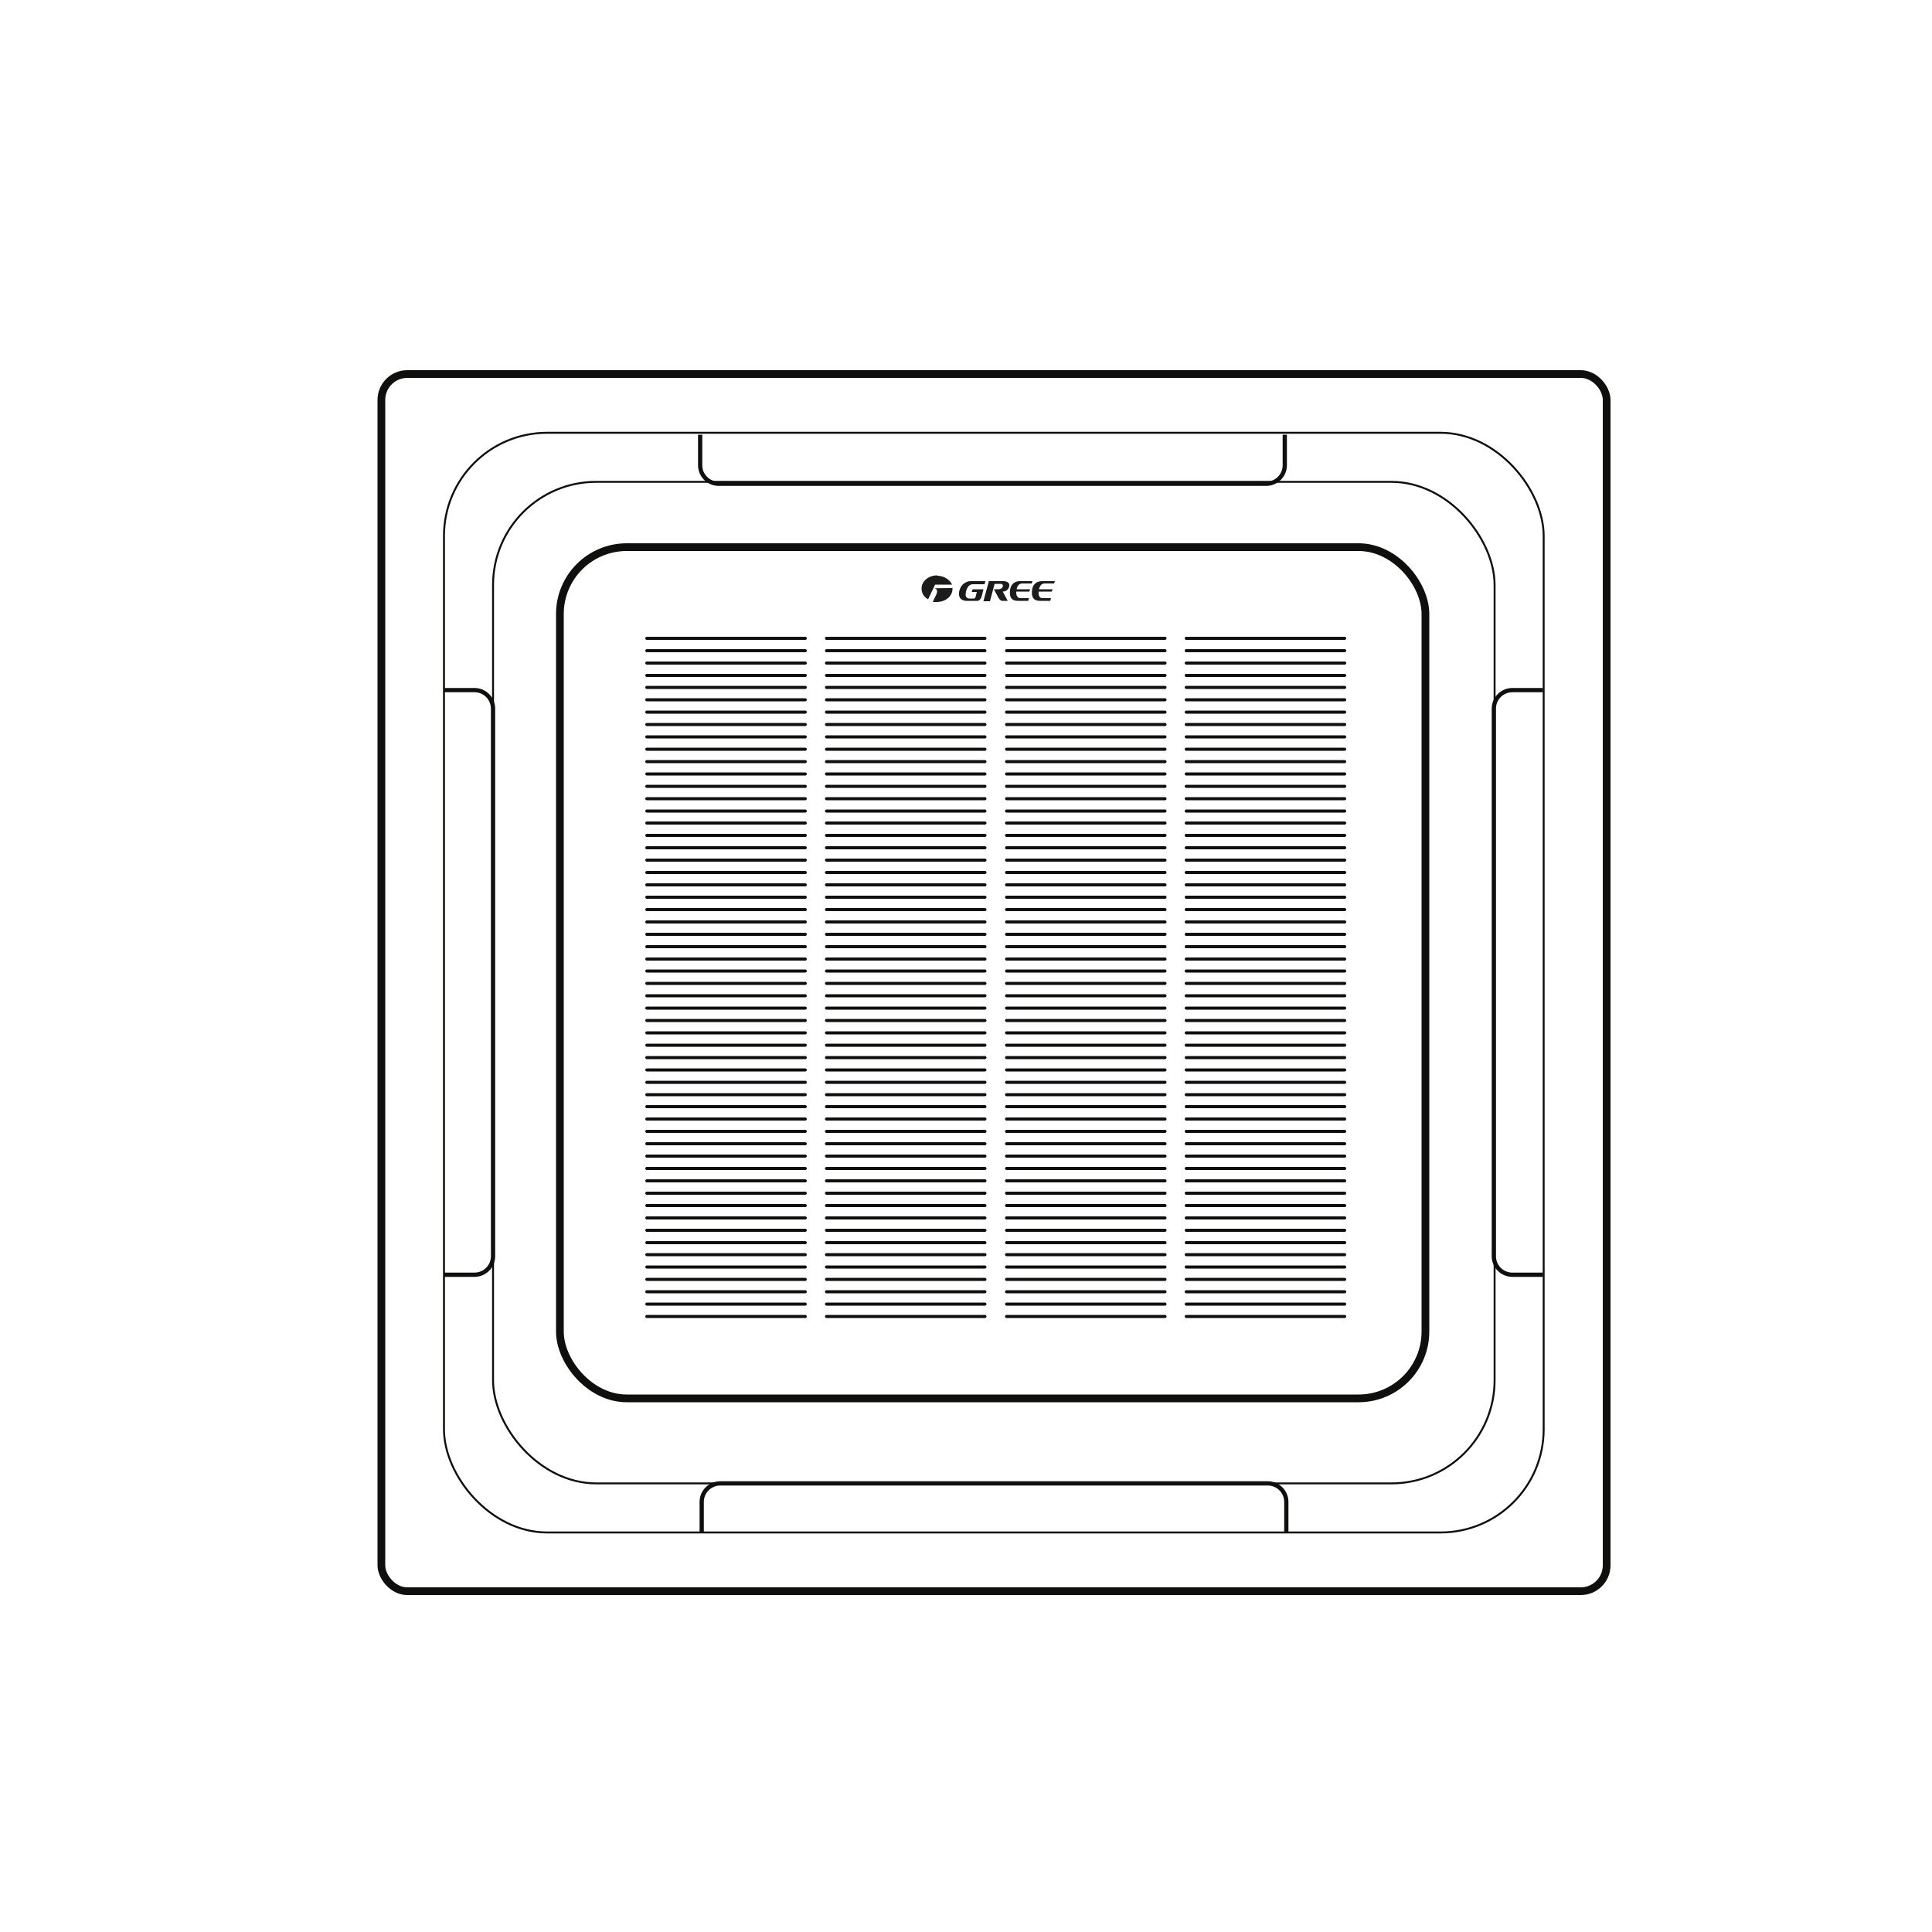 <svg xmlns="http://www.w3.org/2000/svg" viewBox="0 0 500 500"><defs><style>      .cls-1 {        fill: #1c1c1a;        fill-rule: evenodd;      }      .cls-2 {        stroke-width: .9px;      }      .cls-2, .cls-3, .cls-4 {        stroke-linecap: round;      }      .cls-2, .cls-3, .cls-4, .cls-5, .cls-6, .cls-7, .cls-8, .cls-9, .cls-10, .cls-11, .cls-12, .cls-13, .cls-14 {        stroke: #0f0f0d;        stroke-miterlimit: 10;      }      .cls-2, .cls-3, .cls-4, .cls-5, .cls-8, .cls-9, .cls-10, .cls-11, .cls-12, .cls-13, .cls-14 {        fill: none;      }      .cls-3 {        stroke-width: .8px;      }      .cls-4 {        stroke-width: .8px;      }      .cls-6 {        stroke-width: 2px;      }      .cls-6, .cls-7 {        fill: #fff;      }      .cls-7 {        stroke-width: 2px;      }      .cls-8 {        stroke-width: 2px;      }      .cls-9 {        stroke-width: 1px;      }      .cls-10 {        stroke-width: 1.1px;      }      .cls-11 {        stroke-width: 1.1px;      }      .cls-12 {        stroke-width: .5px;      }      .cls-13 {        stroke-width: .5px;      }      .cls-14 {        stroke-width: .5px;      }      .cls-15 {        display: none;      }    </style></defs><g><g id="Laag_1" class="cls-15"><rect class="cls-7" x="68.2" y="188.9" width="363.1" height="99.8" rx="3.5" ry="3.5"></rect><path class="cls-6" d="M415.6,311.4H83.9c-3.8,0-7.1-2.4-8.3-6l-5.8-17.1h359.9l-5.8,17.1c-1.2,3.6-4.6,6-8.3,6Z"></path><line class="cls-5" x1="94.5" y1="288.2" x2="103.9" y2="311.4"></line><line class="cls-5" x1="404.8" y1="288.2" x2="395.5" y2="311.4"></line><g><path class="cls-1" d="M234.8,271.3c0,.2,0,.4,0,.6,0,2.4-2.4,4.4-5.3,4.4s-.9,0-1.3-.1c.2-.3.5-1.1,1.1-2.5.9-2-.7-2.1-.7-2.1v-.2s6.1,0,6.1,0Z"></path><path class="cls-1" d="M229.5,267.5c2.4,0,4.4,1.3,5.1,3.1h-5.8l-2.3,5c-1.4-.8-2.3-2.1-2.3-3.6,0-2.4,2.4-4.4,5.3-4.4M269.4,269.3h-4.3s-2.9-.1-3.3,3c-.4,3.1,1.2,3.6,2.7,3.6h3.4l.2-.9h-3.1s-1.5-.1-1.2-2.2c0,0,0,0,0,0h4.4l.2-.8h-4.5c.3-1.5,1-1.9,2-1.9h3.2l.2-.8ZM261.9,269.3h-4.3s-2.9-.1-3.3,3c-.4,3.1,1.2,3.6,2.7,3.6h3.4l.2-.9h-3s-1.5-.1-1.2-2.2c0,0,0,0,0,0h4.4l.2-.8h-4.5c.3-1.5,1-1.9,2-1.9h3.2l.2-.8ZM247,269.3h5.2s2.1,0,1.8,1.7c-.4,1.8-1.8,1.8-2.2,1.8l1.7,3.1h-1.5s-.8.3-1.5-1.1c-.7-1.3-1.5-2.9-1.5-2.9h1.5s1.1,0,1.4-.8c.3-.9-.3-1.1-.8-1.1h-2l-1.6,5.8h-2.2l1.8-6.7ZM245.8,269.3h-5.2s-2.8,0-3.6,3.1c0,0-1.1,3.2,2.1,3.5h3.8s1.2.2,1.7-1.7c.5-2,.5-2.2.5-2.2h-3.7l-.3.9h1.7l-.4,1.6s-.1.6-.6.6c-.5,0-1.7,0-1.7,0,0,0-1.1,0-1.2-1.1-.1-1.2.5-3.7,2.4-3.7h4l.3-.9Z"></path></g></g><g id="Laag_2" class="cls-15"><g><path class="cls-1" d="M236.7,210.6c0,.2,0,.4,0,.6,0,2.7-2.7,4.9-5.9,4.9s-1,0-1.4-.1c.2-.4.6-1.3,1.3-2.8,1-2.3-.8-2.4-.8-2.4v-.2s6.8,0,6.8,0Z"></path><path class="cls-1" d="M230.8,206.3c2.6,0,4.9,1.4,5.6,3.4h-6.4l-2.6,5.5c-1.5-.9-2.6-2.4-2.6-4,0-2.7,2.7-4.9,5.9-4.9M275.2,208.3h-4.8s-3.3-.1-3.7,3.3c-.4,3.5,1.4,4,3.1,4h3.8l.2-1h-3.4s-1.6-.1-1.4-2.5c0,0,0,0,0,0h4.9l.3-.8h-5.1c.4-1.6,1.1-2.2,2.2-2.2h3.5l.3-.9ZM266.9,208.3h-4.8s-3.3-.1-3.7,3.3c-.4,3.5,1.3,4,3.1,4h3.8l.2-1h-3.4s-1.6-.1-1.4-2.5c0,0,0,0,0,0h4.9l.3-.8h-5.1c.4-1.6,1.1-2.2,2.2-2.2h3.5l.3-.9ZM250.2,208.3h5.8s2.4,0,2,1.9c-.4,2-2,2-2.4,2l1.9,3.5h-1.7s-.9.3-1.7-1.2c-.8-1.5-1.7-3.2-1.7-3.2h1.7s1.2,0,1.6-.9c.3-1-.4-1.2-.9-1.2h-2.3l-1.8,6.5h-2.4l2-7.4ZM249,208.3h-5.7s-3.1,0-4,3.5c0,0-1.2,3.5,2.4,3.9h4.3s1.3.2,1.9-1.9c.6-2.2.6-2.4.6-2.4h-4.1l-.3,1h1.9l-.5,1.7s-.1.6-.6.7c-.5,0-1.8,0-1.8,0,0,0-1.2,0-1.3-1.3-.1-1.3.6-4.1,2.7-4.1h4.4l.3-1Z"></path></g><rect class="cls-8" x="94.6" y="123.9" width="310.8" height="246.3" rx="10.2" ry="10.2"></rect><path class="cls-8" d="M99.9,366.1v6.8c0,1.8,1.4,3.2,3.2,3.2h295.2c1.8,0,3.2-1.4,3.2-3.2v-8.1"></path><rect class="cls-9" x="118" y="131.9" width="225.6" height="21.8" rx="3" ry="3"></rect><path class="cls-10" d="M367.7,328.5h-233.2c-1.8,0-3.2-1.4-3.2-3v-2.6c0-1.7,1.4-3,3.2-3h233.2c1.8,0,3.2,1.4,3.2,3v2.6c0,1.7-1.4,3-3.2,3Z"></path><path class="cls-13" d="M95,144.3h0c0-7.1,5.7-12.8,12.8-12.8h284.9c7.1,0,12.8,5.7,12.8,12.8h0"></path><line class="cls-2" x1="112.8" y1="182" x2="153.8" y2="182"></line><line class="cls-2" x1="159.3" y1="182" x2="200.3" y2="182"></line><line class="cls-2" x1="205.8" y1="182" x2="246.8" y2="182"></line><line class="cls-2" x1="252.3" y1="182" x2="293.3" y2="182"></line><line class="cls-2" x1="298.8" y1="182" x2="339.8" y2="182"></line><line class="cls-2" x1="345.3" y1="182" x2="386.3" y2="182"></line><line class="cls-2" x1="112.8" y1="184.9" x2="153.8" y2="184.9"></line><line class="cls-2" x1="159.3" y1="184.9" x2="200.3" y2="184.9"></line><line class="cls-2" x1="205.8" y1="184.9" x2="246.8" y2="184.9"></line><line class="cls-2" x1="252.3" y1="184.9" x2="293.3" y2="184.9"></line><line class="cls-2" x1="298.8" y1="184.9" x2="339.8" y2="184.9"></line><line class="cls-2" x1="345.3" y1="184.9" x2="386.3" y2="184.9"></line><line class="cls-2" x1="112.8" y1="187.9" x2="153.8" y2="187.9"></line><line class="cls-2" x1="159.3" y1="187.9" x2="200.3" y2="187.9"></line><line class="cls-2" x1="205.8" y1="187.9" x2="246.8" y2="187.9"></line><line class="cls-2" x1="252.3" y1="187.9" x2="293.3" y2="187.9"></line><line class="cls-2" x1="298.8" y1="187.9" x2="339.8" y2="187.9"></line><line class="cls-2" x1="345.3" y1="187.9" x2="386.3" y2="187.9"></line><line class="cls-2" x1="112.8" y1="190.8" x2="153.8" y2="190.8"></line><line class="cls-2" x1="159.3" y1="190.8" x2="200.3" y2="190.8"></line><line class="cls-2" x1="205.8" y1="190.8" x2="246.8" y2="190.8"></line><line class="cls-2" x1="252.3" y1="190.8" x2="293.3" y2="190.8"></line><line class="cls-2" x1="298.8" y1="190.8" x2="339.8" y2="190.8"></line><line class="cls-2" x1="345.3" y1="190.8" x2="386.3" y2="190.8"></line><line class="cls-2" x1="112.8" y1="193.8" x2="153.8" y2="193.8"></line><line class="cls-2" x1="159.3" y1="193.8" x2="200.3" y2="193.8"></line><line class="cls-2" x1="205.8" y1="193.8" x2="246.8" y2="193.8"></line><line class="cls-2" x1="252.3" y1="193.8" x2="293.3" y2="193.8"></line><line class="cls-2" x1="298.8" y1="193.8" x2="339.8" y2="193.8"></line><line class="cls-2" x1="345.3" y1="193.8" x2="386.3" y2="193.8"></line><line class="cls-2" x1="112.8" y1="196.7" x2="153.8" y2="196.7"></line><line class="cls-2" x1="159.3" y1="196.7" x2="200.3" y2="196.7"></line><line class="cls-2" x1="205.8" y1="196.7" x2="246.8" y2="196.7"></line><line class="cls-2" x1="252.3" y1="196.7" x2="293.3" y2="196.7"></line><line class="cls-2" x1="298.8" y1="196.7" x2="339.8" y2="196.7"></line><line class="cls-2" x1="345.3" y1="196.7" x2="386.3" y2="196.7"></line><line class="cls-2" x1="112.8" y1="199.7" x2="153.8" y2="199.7"></line><line class="cls-2" x1="159.3" y1="199.7" x2="200.3" y2="199.7"></line><line class="cls-2" x1="205.8" y1="199.7" x2="246.8" y2="199.7"></line><line class="cls-2" x1="252.3" y1="199.7" x2="293.3" y2="199.7"></line><line class="cls-2" x1="298.8" y1="199.7" x2="339.8" y2="199.7"></line><line class="cls-2" x1="345.3" y1="199.7" x2="386.3" y2="199.7"></line><line class="cls-3" x1="116.4" y1="343.1" x2="156" y2="343.1"></line><line class="cls-3" x1="161.4" y1="343.1" x2="201" y2="343.1"></line><line class="cls-3" x1="206.3" y1="343.1" x2="245.9" y2="343.1"></line><line class="cls-3" x1="251.3" y1="343.1" x2="290.9" y2="343.1"></line><line class="cls-3" x1="296.3" y1="343.1" x2="335.9" y2="343.1"></line><line class="cls-3" x1="116.4" y1="346.1" x2="156" y2="346.1"></line><line class="cls-3" x1="161.4" y1="346.1" x2="201" y2="346.1"></line><line class="cls-3" x1="206.3" y1="346.1" x2="245.9" y2="346.1"></line><line class="cls-3" x1="251.3" y1="346.1" x2="290.9" y2="346.1"></line><line class="cls-3" x1="296.3" y1="346.1" x2="335.9" y2="346.1"></line><line class="cls-3" x1="116.4" y1="349" x2="156" y2="349"></line><line class="cls-3" x1="161.4" y1="349" x2="201" y2="349"></line><line class="cls-3" x1="206.3" y1="349" x2="245.9" y2="349"></line><line class="cls-3" x1="251.3" y1="349" x2="290.9" y2="349"></line><line class="cls-3" x1="296.3" y1="349" x2="335.9" y2="349"></line><line class="cls-3" x1="116.4" y1="352" x2="156" y2="352"></line><line class="cls-3" x1="161.4" y1="352" x2="201" y2="352"></line><line class="cls-3" x1="206.3" y1="352" x2="245.9" y2="352"></line><line class="cls-3" x1="251.3" y1="352" x2="290.9" y2="352"></line><line class="cls-3" x1="296.3" y1="352" x2="335.9" y2="352"></line><line class="cls-3" x1="116.4" y1="354.9" x2="156" y2="354.9"></line><line class="cls-3" x1="161.4" y1="354.9" x2="201" y2="354.9"></line><line class="cls-3" x1="206.3" y1="354.9" x2="245.9" y2="354.9"></line><line class="cls-3" x1="251.3" y1="354.9" x2="290.9" y2="354.9"></line><line class="cls-3" x1="296.3" y1="354.9" x2="335.9" y2="354.9"></line><line class="cls-3" x1="116.4" y1="357.9" x2="156" y2="357.9"></line><line class="cls-3" x1="161.4" y1="357.9" x2="201" y2="357.9"></line><line class="cls-3" x1="206.3" y1="357.9" x2="245.9" y2="357.9"></line><line class="cls-3" x1="251.3" y1="357.9" x2="290.9" y2="357.9"></line><line class="cls-3" x1="296.3" y1="357.9" x2="335.9" y2="357.9"></line><line class="cls-3" x1="116.4" y1="360.9" x2="156" y2="360.9"></line><line class="cls-3" x1="161.4" y1="360.9" x2="201" y2="360.9"></line><line class="cls-3" x1="206.3" y1="360.9" x2="245.9" y2="360.9"></line><line class="cls-3" x1="251.3" y1="360.9" x2="290.9" y2="360.9"></line><line class="cls-3" x1="296.3" y1="360.9" x2="335.9" y2="360.9"></line><line class="cls-13" x1="95" y1="157.7" x2="405.4" y2="157.7"></line><line class="cls-13" x1="95" y1="337.4" x2="405.4" y2="337.4"></line></g><g id="Laag_3"><g><path class="cls-1" d="M246.5,152c0,.1,0,.3,0,.4,0,1.9-1.8,3.4-4.1,3.4s-.6,0-1,0c.1-.3.4-.9.9-1.9.7-1.6-.5-1.6-.5-1.6h0c0-.1,4.6-.1,4.6-.1Z"></path><path class="cls-1" d="M242.5,149c1.8,0,3.3,1,3.9,2.3h-4.4l-1.8,3.8c-1.1-.6-1.7-1.6-1.7-2.8,0-1.9,1.8-3.4,4.1-3.4M272.9,150.4h-3.3s-2.2-.1-2.5,2.3c-.3,2.4.9,2.8,2.1,2.8h2.6l.2-.7h-2.3s-1.1,0-.9-1.7c0,0,0,0,0,0h3.4l.2-.6h-3.5c.2-1.1.8-1.5,1.5-1.5h2.4l.2-.6ZM267.2,150.4h-3.3s-2.2-.1-2.5,2.3c-.3,2.4.9,2.8,2.1,2.8h2.6l.2-.7h-2.3s-1.1,0-1-1.7c0,0,0,0,0,0h3.4l.2-.6h-3.5c.2-1.1.8-1.5,1.5-1.5h2.4l.2-.6ZM255.8,150.4h4s1.6,0,1.4,1.3c-.3,1.3-1.4,1.4-1.7,1.4l1.3,2.4h-1.2s-.6.2-1.2-.8c-.5-1-1.2-2.2-1.2-2.2h1.2s.8,0,1.1-.6c.2-.7-.3-.8-.6-.8h-1.5l-1.2,4.5h-1.7l1.4-5.1ZM255,150.4h-3.9s-2.1,0-2.8,2.4c0,0-.8,2.4,1.6,2.7h2.9s.9.2,1.3-1.3c.4-1.5.4-1.7.4-1.7h-2.8l-.2.7h1.3l-.3,1.2s0,.4-.4.5c-.4,0-1.3,0-1.3,0,0,0-.8,0-.9-.9,0-.9.4-2.8,1.9-2.8h3l.2-.7Z"></path></g><rect class="cls-8" x="98.7" y="96.8" width="317.1" height="315" rx="6.7" ry="6.7"></rect><rect class="cls-8" x="144.9" y="141.6" width="224" height="220.3" rx="17.3" ry="17.3"></rect><rect class="cls-14" x="114.9" y="112" width="284.6" height="284.6" rx="26.7" ry="26.7"></rect><rect class="cls-12" x="127.6" y="124.7" width="259.2" height="259.2" rx="26.7" ry="26.7"></rect><line class="cls-4" x1="167.4" y1="165.2" x2="208.4" y2="165.2"></line><line class="cls-4" x1="167.4" y1="168.4" x2="208.4" y2="168.4"></line><line class="cls-4" x1="167.4" y1="171.6" x2="208.4" y2="171.6"></line><line class="cls-4" x1="167.4" y1="174.8" x2="208.4" y2="174.8"></line><line class="cls-4" x1="167.4" y1="177.9" x2="208.4" y2="177.9"></line><line class="cls-4" x1="167.4" y1="181.1" x2="208.4" y2="181.1"></line><line class="cls-4" x1="167.4" y1="184.3" x2="208.4" y2="184.3"></line><line class="cls-4" x1="213.9" y1="165.2" x2="254.9" y2="165.2"></line><line class="cls-4" x1="213.9" y1="168.4" x2="254.9" y2="168.4"></line><line class="cls-4" x1="213.9" y1="171.6" x2="254.9" y2="171.6"></line><line class="cls-4" x1="213.9" y1="174.8" x2="254.9" y2="174.8"></line><line class="cls-4" x1="213.9" y1="177.9" x2="254.9" y2="177.9"></line><line class="cls-4" x1="213.9" y1="181.1" x2="254.9" y2="181.1"></line><line class="cls-4" x1="213.9" y1="184.3" x2="254.9" y2="184.3"></line><line class="cls-4" x1="260.5" y1="165.2" x2="301.5" y2="165.2"></line><line class="cls-4" x1="260.5" y1="168.4" x2="301.5" y2="168.4"></line><line class="cls-4" x1="260.5" y1="171.6" x2="301.5" y2="171.6"></line><line class="cls-4" x1="260.5" y1="174.8" x2="301.5" y2="174.8"></line><line class="cls-4" x1="260.5" y1="177.9" x2="301.5" y2="177.9"></line><line class="cls-4" x1="260.5" y1="181.1" x2="301.5" y2="181.1"></line><line class="cls-4" x1="260.5" y1="184.3" x2="301.5" y2="184.3"></line><line class="cls-4" x1="307" y1="165.2" x2="348" y2="165.2"></line><line class="cls-4" x1="307" y1="168.4" x2="348" y2="168.4"></line><line class="cls-4" x1="307" y1="171.6" x2="348" y2="171.6"></line><line class="cls-4" x1="307" y1="174.8" x2="348" y2="174.8"></line><line class="cls-4" x1="307" y1="177.9" x2="348" y2="177.9"></line><line class="cls-4" x1="307" y1="181.1" x2="348" y2="181.1"></line><line class="cls-4" x1="307" y1="184.3" x2="348" y2="184.3"></line><line class="cls-4" x1="167.4" y1="187.5" x2="208.4" y2="187.5"></line><line class="cls-4" x1="167.4" y1="190.7" x2="208.4" y2="190.7"></line><line class="cls-4" x1="167.4" y1="193.9" x2="208.4" y2="193.9"></line><line class="cls-4" x1="167.4" y1="197.1" x2="208.4" y2="197.1"></line><line class="cls-4" x1="167.4" y1="200.3" x2="208.4" y2="200.3"></line><line class="cls-4" x1="167.4" y1="203.5" x2="208.4" y2="203.5"></line><line class="cls-4" x1="167.4" y1="206.7" x2="208.4" y2="206.7"></line><line class="cls-4" x1="213.9" y1="187.5" x2="254.9" y2="187.5"></line><line class="cls-4" x1="213.9" y1="190.7" x2="254.9" y2="190.7"></line><line class="cls-4" x1="213.9" y1="193.9" x2="254.9" y2="193.9"></line><line class="cls-4" x1="213.9" y1="197.1" x2="254.9" y2="197.1"></line><line class="cls-4" x1="213.9" y1="200.3" x2="254.9" y2="200.3"></line><line class="cls-4" x1="213.9" y1="203.5" x2="254.9" y2="203.5"></line><line class="cls-4" x1="213.9" y1="206.7" x2="254.9" y2="206.7"></line><line class="cls-4" x1="260.5" y1="187.5" x2="301.5" y2="187.5"></line><line class="cls-4" x1="260.5" y1="190.7" x2="301.5" y2="190.7"></line><line class="cls-4" x1="260.5" y1="193.9" x2="301.5" y2="193.9"></line><line class="cls-4" x1="260.5" y1="197.1" x2="301.5" y2="197.1"></line><line class="cls-4" x1="260.5" y1="200.3" x2="301.5" y2="200.3"></line><line class="cls-4" x1="260.5" y1="203.5" x2="301.5" y2="203.5"></line><line class="cls-4" x1="260.5" y1="206.7" x2="301.5" y2="206.7"></line><line class="cls-4" x1="307" y1="187.5" x2="348" y2="187.5"></line><line class="cls-4" x1="307" y1="190.7" x2="348" y2="190.7"></line><line class="cls-4" x1="307" y1="193.9" x2="348" y2="193.9"></line><line class="cls-4" x1="307" y1="197.1" x2="348" y2="197.1"></line><line class="cls-4" x1="307" y1="200.3" x2="348" y2="200.3"></line><line class="cls-4" x1="307" y1="203.5" x2="348" y2="203.5"></line><line class="cls-4" x1="307" y1="206.7" x2="348" y2="206.7"></line><line class="cls-4" x1="167.4" y1="209.9" x2="208.4" y2="209.9"></line><line class="cls-4" x1="167.4" y1="213" x2="208.4" y2="213"></line><line class="cls-4" x1="167.4" y1="216.2" x2="208.4" y2="216.2"></line><line class="cls-4" x1="167.4" y1="219.4" x2="208.4" y2="219.4"></line><line class="cls-4" x1="167.4" y1="222.6" x2="208.4" y2="222.6"></line><line class="cls-4" x1="167.4" y1="225.8" x2="208.4" y2="225.8"></line><line class="cls-4" x1="167.4" y1="229" x2="208.4" y2="229"></line><line class="cls-4" x1="213.9" y1="209.9" x2="254.9" y2="209.9"></line><line class="cls-4" x1="213.9" y1="213" x2="254.9" y2="213"></line><line class="cls-4" x1="213.9" y1="216.2" x2="254.9" y2="216.2"></line><line class="cls-4" x1="213.9" y1="219.4" x2="254.9" y2="219.4"></line><line class="cls-4" x1="213.9" y1="222.6" x2="254.9" y2="222.6"></line><line class="cls-4" x1="213.9" y1="225.8" x2="254.9" y2="225.8"></line><line class="cls-4" x1="213.9" y1="229" x2="254.9" y2="229"></line><line class="cls-4" x1="260.5" y1="209.9" x2="301.5" y2="209.9"></line><line class="cls-4" x1="260.5" y1="213" x2="301.5" y2="213"></line><line class="cls-4" x1="260.5" y1="216.2" x2="301.5" y2="216.2"></line><line class="cls-4" x1="260.5" y1="219.4" x2="301.5" y2="219.4"></line><line class="cls-4" x1="260.5" y1="222.6" x2="301.5" y2="222.6"></line><line class="cls-4" x1="260.5" y1="225.8" x2="301.5" y2="225.8"></line><line class="cls-4" x1="260.5" y1="229" x2="301.5" y2="229"></line><line class="cls-4" x1="307" y1="209.9" x2="348" y2="209.9"></line><line class="cls-4" x1="307" y1="213" x2="348" y2="213"></line><line class="cls-4" x1="307" y1="216.2" x2="348" y2="216.2"></line><line class="cls-4" x1="307" y1="219.4" x2="348" y2="219.4"></line><line class="cls-4" x1="307" y1="222.6" x2="348" y2="222.6"></line><line class="cls-4" x1="307" y1="225.8" x2="348" y2="225.8"></line><line class="cls-4" x1="307" y1="229" x2="348" y2="229"></line><line class="cls-4" x1="167.4" y1="232.2" x2="208.4" y2="232.2"></line><line class="cls-4" x1="167.4" y1="235.4" x2="208.4" y2="235.4"></line><line class="cls-4" x1="167.4" y1="238.6" x2="208.4" y2="238.6"></line><line class="cls-4" x1="167.4" y1="241.8" x2="208.4" y2="241.8"></line><line class="cls-4" x1="167.4" y1="245" x2="208.4" y2="245"></line><line class="cls-4" x1="167.4" y1="248.2" x2="208.4" y2="248.2"></line><line class="cls-4" x1="167.4" y1="251.3" x2="208.4" y2="251.3"></line><line class="cls-4" x1="213.9" y1="232.2" x2="254.9" y2="232.2"></line><line class="cls-4" x1="213.9" y1="235.4" x2="254.9" y2="235.4"></line><line class="cls-4" x1="213.9" y1="238.6" x2="254.9" y2="238.6"></line><line class="cls-4" x1="213.9" y1="241.8" x2="254.9" y2="241.8"></line><line class="cls-4" x1="213.9" y1="245" x2="254.9" y2="245"></line><line class="cls-4" x1="213.9" y1="248.2" x2="254.9" y2="248.2"></line><line class="cls-4" x1="213.9" y1="251.3" x2="254.9" y2="251.3"></line><line class="cls-4" x1="260.5" y1="232.2" x2="301.5" y2="232.2"></line><line class="cls-4" x1="260.5" y1="235.4" x2="301.5" y2="235.4"></line><line class="cls-4" x1="260.5" y1="238.6" x2="301.5" y2="238.6"></line><line class="cls-4" x1="260.5" y1="241.8" x2="301.5" y2="241.8"></line><line class="cls-4" x1="260.5" y1="245" x2="301.5" y2="245"></line><line class="cls-4" x1="260.5" y1="248.2" x2="301.5" y2="248.2"></line><line class="cls-4" x1="260.5" y1="251.3" x2="301.5" y2="251.3"></line><line class="cls-4" x1="307" y1="232.2" x2="348" y2="232.2"></line><line class="cls-4" x1="307" y1="235.4" x2="348" y2="235.4"></line><line class="cls-4" x1="307" y1="238.6" x2="348" y2="238.6"></line><line class="cls-4" x1="307" y1="241.8" x2="348" y2="241.8"></line><line class="cls-4" x1="307" y1="245" x2="348" y2="245"></line><line class="cls-4" x1="307" y1="248.2" x2="348" y2="248.2"></line><line class="cls-4" x1="307" y1="251.3" x2="348" y2="251.3"></line><line class="cls-4" x1="167.4" y1="254.5" x2="208.4" y2="254.5"></line><line class="cls-4" x1="167.4" y1="257.7" x2="208.4" y2="257.7"></line><line class="cls-4" x1="167.4" y1="260.9" x2="208.4" y2="260.9"></line><line class="cls-4" x1="167.4" y1="264.1" x2="208.4" y2="264.1"></line><line class="cls-4" x1="167.4" y1="267.3" x2="208.4" y2="267.3"></line><line class="cls-4" x1="167.4" y1="270.5" x2="208.4" y2="270.5"></line><line class="cls-4" x1="167.4" y1="273.7" x2="208.4" y2="273.7"></line><line class="cls-4" x1="213.9" y1="254.5" x2="254.9" y2="254.5"></line><line class="cls-4" x1="213.9" y1="257.7" x2="254.9" y2="257.7"></line><line class="cls-4" x1="213.9" y1="260.9" x2="254.9" y2="260.9"></line><line class="cls-4" x1="213.9" y1="264.1" x2="254.9" y2="264.1"></line><line class="cls-4" x1="213.9" y1="267.3" x2="254.9" y2="267.3"></line><line class="cls-4" x1="213.9" y1="270.5" x2="254.9" y2="270.5"></line><line class="cls-4" x1="213.9" y1="273.7" x2="254.9" y2="273.7"></line><line class="cls-4" x1="260.5" y1="254.5" x2="301.5" y2="254.5"></line><line class="cls-4" x1="260.5" y1="257.7" x2="301.5" y2="257.7"></line><line class="cls-4" x1="260.5" y1="260.9" x2="301.5" y2="260.9"></line><line class="cls-4" x1="260.5" y1="264.1" x2="301.5" y2="264.1"></line><line class="cls-4" x1="260.5" y1="267.3" x2="301.5" y2="267.3"></line><line class="cls-4" x1="260.5" y1="270.5" x2="301.5" y2="270.5"></line><line class="cls-4" x1="260.5" y1="273.7" x2="301.5" y2="273.7"></line><line class="cls-4" x1="307" y1="254.5" x2="348" y2="254.5"></line><line class="cls-4" x1="307" y1="257.7" x2="348" y2="257.7"></line><line class="cls-4" x1="307" y1="260.9" x2="348" y2="260.9"></line><line class="cls-4" x1="307" y1="264.1" x2="348" y2="264.1"></line><line class="cls-4" x1="307" y1="267.3" x2="348" y2="267.3"></line><line class="cls-4" x1="307" y1="270.5" x2="348" y2="270.5"></line><line class="cls-4" x1="307" y1="273.7" x2="348" y2="273.7"></line><line class="cls-4" x1="167.4" y1="276.9" x2="208.4" y2="276.9"></line><line class="cls-4" x1="167.4" y1="280.1" x2="208.4" y2="280.1"></line><line class="cls-4" x1="167.4" y1="283.3" x2="208.4" y2="283.3"></line><line class="cls-4" x1="167.4" y1="286.4" x2="208.4" y2="286.4"></line><line class="cls-4" x1="167.4" y1="289.6" x2="208.4" y2="289.6"></line><line class="cls-4" x1="167.4" y1="292.8" x2="208.4" y2="292.8"></line><line class="cls-4" x1="167.4" y1="296" x2="208.4" y2="296"></line><line class="cls-4" x1="213.9" y1="276.9" x2="254.9" y2="276.9"></line><line class="cls-4" x1="213.9" y1="280.1" x2="254.9" y2="280.1"></line><line class="cls-4" x1="213.9" y1="283.3" x2="254.9" y2="283.3"></line><line class="cls-4" x1="213.9" y1="286.4" x2="254.9" y2="286.4"></line><line class="cls-4" x1="213.9" y1="289.6" x2="254.9" y2="289.6"></line><line class="cls-4" x1="213.9" y1="292.8" x2="254.9" y2="292.8"></line><line class="cls-4" x1="213.9" y1="296" x2="254.9" y2="296"></line><line class="cls-4" x1="260.5" y1="276.9" x2="301.5" y2="276.9"></line><line class="cls-4" x1="260.5" y1="280.1" x2="301.5" y2="280.1"></line><line class="cls-4" x1="260.5" y1="283.3" x2="301.5" y2="283.3"></line><line class="cls-4" x1="260.5" y1="286.4" x2="301.5" y2="286.4"></line><line class="cls-4" x1="260.5" y1="289.6" x2="301.5" y2="289.6"></line><line class="cls-4" x1="260.5" y1="292.8" x2="301.5" y2="292.8"></line><line class="cls-4" x1="260.5" y1="296" x2="301.5" y2="296"></line><line class="cls-4" x1="307" y1="276.9" x2="348" y2="276.9"></line><line class="cls-4" x1="307" y1="280.1" x2="348" y2="280.1"></line><line class="cls-4" x1="307" y1="283.3" x2="348" y2="283.3"></line><line class="cls-4" x1="307" y1="286.4" x2="348" y2="286.4"></line><line class="cls-4" x1="307" y1="289.6" x2="348" y2="289.6"></line><line class="cls-4" x1="307" y1="292.8" x2="348" y2="292.8"></line><line class="cls-4" x1="307" y1="296" x2="348" y2="296"></line><line class="cls-4" x1="167.4" y1="299.2" x2="208.4" y2="299.2"></line><line class="cls-4" x1="167.4" y1="302.4" x2="208.4" y2="302.4"></line><line class="cls-4" x1="167.4" y1="305.6" x2="208.4" y2="305.6"></line><line class="cls-4" x1="167.4" y1="308.8" x2="208.4" y2="308.8"></line><line class="cls-4" x1="167.4" y1="312" x2="208.4" y2="312"></line><line class="cls-4" x1="167.4" y1="315.2" x2="208.4" y2="315.2"></line><line class="cls-4" x1="167.4" y1="318.4" x2="208.4" y2="318.4"></line><line class="cls-4" x1="213.9" y1="299.2" x2="254.9" y2="299.2"></line><line class="cls-4" x1="213.9" y1="302.4" x2="254.9" y2="302.4"></line><line class="cls-4" x1="213.9" y1="305.6" x2="254.9" y2="305.6"></line><line class="cls-4" x1="213.9" y1="308.8" x2="254.9" y2="308.8"></line><line class="cls-4" x1="213.9" y1="312" x2="254.9" y2="312"></line><line class="cls-4" x1="213.9" y1="315.2" x2="254.9" y2="315.2"></line><line class="cls-4" x1="213.9" y1="318.4" x2="254.9" y2="318.4"></line><line class="cls-4" x1="260.5" y1="299.2" x2="301.5" y2="299.2"></line><line class="cls-4" x1="260.5" y1="302.4" x2="301.5" y2="302.4"></line><line class="cls-4" x1="260.5" y1="305.6" x2="301.5" y2="305.6"></line><line class="cls-4" x1="260.5" y1="308.8" x2="301.5" y2="308.8"></line><line class="cls-4" x1="260.5" y1="312" x2="301.5" y2="312"></line><line class="cls-4" x1="260.5" y1="315.2" x2="301.5" y2="315.2"></line><line class="cls-4" x1="260.5" y1="318.4" x2="301.5" y2="318.4"></line><line class="cls-4" x1="307" y1="299.2" x2="348" y2="299.2"></line><line class="cls-4" x1="307" y1="302.4" x2="348" y2="302.4"></line><line class="cls-4" x1="307" y1="305.6" x2="348" y2="305.6"></line><line class="cls-4" x1="307" y1="308.8" x2="348" y2="308.8"></line><line class="cls-4" x1="307" y1="312" x2="348" y2="312"></line><line class="cls-4" x1="307" y1="315.2" x2="348" y2="315.2"></line><line class="cls-4" x1="307" y1="318.4" x2="348" y2="318.4"></line><line class="cls-4" x1="167.4" y1="321.6" x2="208.4" y2="321.6"></line><line class="cls-4" x1="167.4" y1="324.7" x2="208.4" y2="324.7"></line><line class="cls-4" x1="167.4" y1="327.9" x2="208.4" y2="327.9"></line><line class="cls-4" x1="167.4" y1="331.1" x2="208.4" y2="331.1"></line><line class="cls-4" x1="167.4" y1="334.3" x2="208.4" y2="334.3"></line><line class="cls-4" x1="167.4" y1="337.5" x2="208.4" y2="337.5"></line><line class="cls-4" x1="167.4" y1="340.7" x2="208.4" y2="340.7"></line><line class="cls-4" x1="213.9" y1="321.6" x2="254.9" y2="321.6"></line><line class="cls-4" x1="213.9" y1="324.7" x2="254.9" y2="324.7"></line><line class="cls-4" x1="213.9" y1="327.9" x2="254.9" y2="327.9"></line><line class="cls-4" x1="213.9" y1="331.1" x2="254.9" y2="331.1"></line><line class="cls-4" x1="213.9" y1="334.3" x2="254.9" y2="334.3"></line><line class="cls-4" x1="213.9" y1="337.5" x2="254.9" y2="337.5"></line><line class="cls-4" x1="213.9" y1="340.7" x2="254.9" y2="340.7"></line><line class="cls-4" x1="260.5" y1="321.6" x2="301.5" y2="321.6"></line><line class="cls-4" x1="260.5" y1="324.7" x2="301.5" y2="324.7"></line><line class="cls-4" x1="260.5" y1="327.9" x2="301.5" y2="327.9"></line><line class="cls-4" x1="260.5" y1="331.1" x2="301.5" y2="331.1"></line><line class="cls-4" x1="260.5" y1="334.3" x2="301.5" y2="334.3"></line><line class="cls-4" x1="260.5" y1="337.5" x2="301.5" y2="337.5"></line><line class="cls-4" x1="260.5" y1="340.7" x2="301.5" y2="340.7"></line><line class="cls-4" x1="307" y1="321.6" x2="348" y2="321.6"></line><line class="cls-4" x1="307" y1="324.7" x2="348" y2="324.7"></line><line class="cls-4" x1="307" y1="327.9" x2="348" y2="327.9"></line><line class="cls-4" x1="307" y1="331.1" x2="348" y2="331.1"></line><line class="cls-4" x1="307" y1="334.3" x2="348" y2="334.3"></line><line class="cls-4" x1="307" y1="337.5" x2="348" y2="337.5"></line><line class="cls-4" x1="307" y1="340.7" x2="348" y2="340.7"></line><path class="cls-11" d="M332.5,112.5v7.9c0,2.7-2.2,4.8-4.8,4.8h-141.7c-2.7,0-4.8-2.2-4.8-4.8v-7.9"></path><path class="cls-11" d="M399.3,329.9h-7.9c-2.7,0-4.8-2.2-4.8-4.8v-141.7c0-2.7,2.2-4.8,4.8-4.8h7.9"></path><path class="cls-11" d="M114.9,178.6h7.9c2.7,0,4.8,2.2,4.8,4.8v141.7c0,2.7-2.2,4.8-4.8,4.8h-7.9"></path><path class="cls-11" d="M181.6,396.6v-7.9c0-2.7,2.2-4.8,4.8-4.8h141.7c2.7,0,4.8,2.2,4.8,4.8v7.9"></path></g></g></svg>